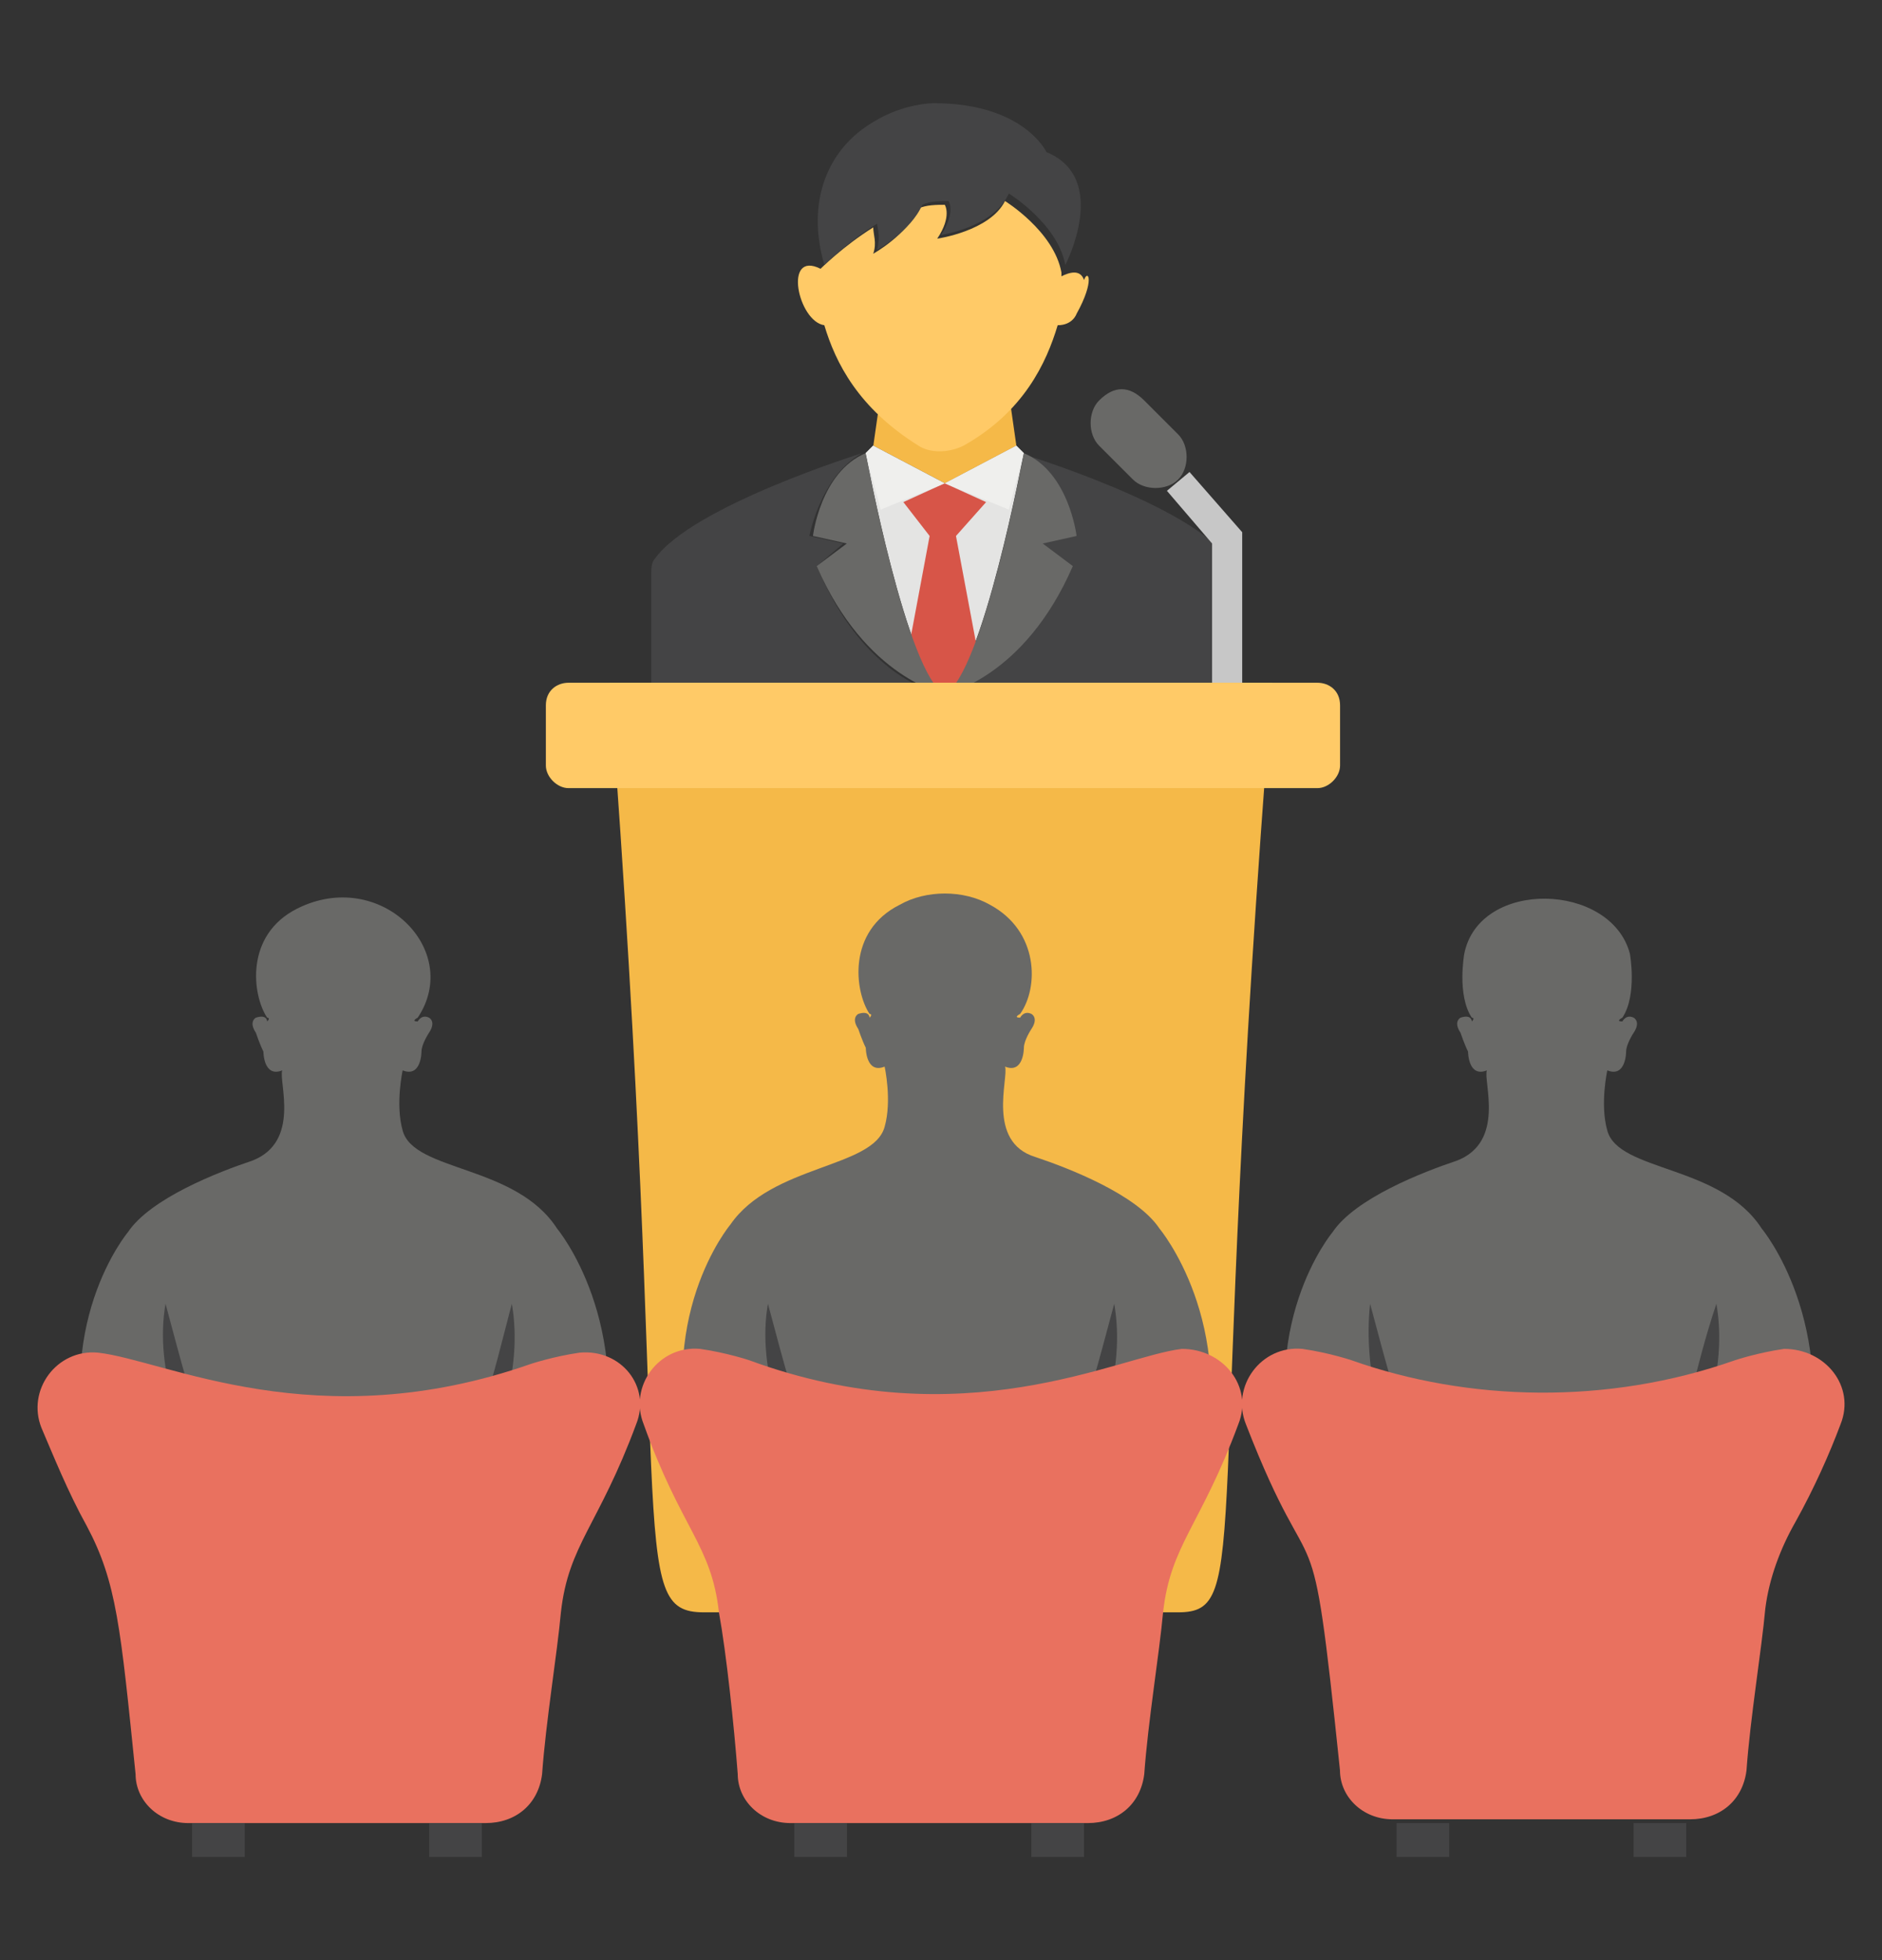 <svg xmlns="http://www.w3.org/2000/svg" width="24" height="25" viewBox="0 0 24 25" fill="none"><rect x="0" y="0" width="24" height="25" fill="#333333" stroke="none"/><path d="M12.959 5.684L12.047 6.164L11.135 5.684L11.039 5.78C11.039 5.78 11.567 8.612 12.047 8.852C12.527 8.612 13.055 5.78 13.055 5.78L12.959 5.684Z" fill="#E4E4E3"></path><path d="M15.744 7.316V8.852H12C12.048 8.852 13.008 8.66 13.632 7.22L13.248 6.932L13.68 6.836C13.68 6.836 13.584 6.068 13.008 5.78C13.008 5.78 15.216 6.452 15.648 7.124C15.744 7.172 15.744 7.268 15.744 7.316Z" fill="#444445"></path><path d="M12.049 8.852H8.305V7.316C8.305 7.268 8.305 7.172 8.353 7.124C8.833 6.452 10.993 5.78 10.993 5.78C10.465 6.068 10.321 6.836 10.321 6.836L10.753 6.932L10.417 7.22C10.993 8.612 11.905 8.852 12.049 8.852Z" fill="#444445"></path><path d="M12.479 8.372V8.42L12.431 8.516L12.191 8.756L12.047 8.852C12.047 8.852 11.903 8.756 11.855 8.756C11.855 8.756 11.664 8.516 11.568 8.42V8.372L11.855 6.836L11.52 6.404L12.047 6.164L12.575 6.404L12.191 6.836L12.479 8.372Z" fill="#D75548"></path><path d="M12.961 5.684L12.049 6.164L11.137 5.684L11.233 5.012H12.865L12.961 5.684Z" fill="#F5B948"></path><path d="M13.728 4.004C13.728 4.004 13.68 4.148 13.488 4.148C13.344 4.628 13.056 5.252 12.288 5.684C12.096 5.78 11.856 5.78 11.712 5.684C10.944 5.204 10.656 4.628 10.512 4.148C10.176 4.1 9.984 3.188 10.464 3.428C10.464 3.428 10.752 3.14 11.136 2.9C11.136 2.996 11.184 3.092 11.136 3.236C11.136 3.236 11.568 2.996 11.712 2.66C11.808 2.612 11.952 2.612 12.048 2.612C12.048 2.612 12.144 2.756 11.952 3.044C11.952 3.044 12.624 2.948 12.816 2.564C12.816 2.564 13.44 2.948 13.536 3.476C13.536 3.476 13.536 3.476 13.536 3.524C13.632 3.476 13.776 3.428 13.824 3.572C13.872 3.428 13.968 3.572 13.728 4.004Z" fill="#FFCA67"></path><path d="M13.345 1.94C13.345 1.94 13.057 1.316 11.905 1.316C11.905 1.316 11.521 1.316 11.137 1.556C10.561 1.892 10.273 2.564 10.513 3.38C10.513 3.38 10.801 3.092 11.185 2.852C11.185 2.9 11.233 2.996 11.185 3.188C11.185 3.188 11.617 2.948 11.761 2.612C11.857 2.564 12.001 2.564 12.097 2.564C12.097 2.564 12.193 2.708 12.001 2.996C12.001 2.996 12.673 2.9 12.865 2.468C12.865 2.468 13.489 2.852 13.585 3.38C13.585 3.38 14.161 2.276 13.345 1.94Z" fill="#444445"></path><path d="M12.961 5.684L12.049 6.164L12.865 6.5L13.057 5.78L12.961 5.684Z" fill="#EFEFED"></path><path d="M11.135 5.684L11.039 5.78L11.231 6.5L12.047 6.164L11.135 5.684Z" fill="#EFEFED"></path><path d="M11.039 5.78C10.463 6.02 10.367 6.836 10.367 6.836L10.799 6.932L10.415 7.22C11.039 8.66 12.047 8.852 12.047 8.852C11.567 8.612 11.039 5.78 11.039 5.78Z" fill="#696967"></path><path d="M13.057 5.78C13.633 6.02 13.729 6.836 13.729 6.836L13.297 6.932L13.681 7.22C13.057 8.66 12.049 8.852 12.049 8.852C12.529 8.612 13.057 5.78 13.057 5.78Z" fill="#696967"></path><path d="M15.841 8.804H15.457V6.932L14.881 6.26L15.169 6.02L15.841 6.788V8.804Z" fill="#C7C7C7"></path><path d="M14.592 5.108L15.024 5.54C15.168 5.684 15.168 5.972 15.024 6.116C14.88 6.26 14.592 6.26 14.448 6.116L14.016 5.684C13.872 5.54 13.872 5.252 14.016 5.108C14.112 5.012 14.208 4.964 14.304 4.964C14.4 4.964 14.496 5.012 14.592 5.108Z" fill="#696967"></path><path d="M16.223 8.708C15.359 19.652 15.983 20.564 15.023 20.564H8.975C7.967 20.564 8.591 19.508 7.775 8.708H16.223Z" fill="#F5B948"></path><path d="M17.089 8.996V9.764C17.089 9.908 16.945 10.052 16.801 10.052H7.249C7.105 10.052 6.961 9.908 6.961 9.764V8.996C6.961 8.804 7.105 8.708 7.249 8.708H16.801C16.945 8.708 17.089 8.804 17.089 8.996Z" fill="#FFCA67"></path><path d="M22.465 15.668C21.937 14.852 20.641 14.948 20.497 14.42C20.401 14.084 20.497 13.652 20.497 13.652C20.737 13.748 20.737 13.412 20.737 13.412C20.737 13.316 20.833 13.172 20.833 13.172C20.929 13.028 20.833 12.98 20.833 12.98C20.737 12.932 20.689 13.028 20.689 13.028C20.593 13.028 20.689 12.98 20.689 12.98C20.881 12.692 20.785 12.164 20.785 12.164C20.545 11.252 18.865 11.204 18.673 12.164C18.673 12.164 18.577 12.692 18.769 12.98C18.769 12.98 18.817 12.98 18.769 13.028C18.769 13.028 18.769 12.932 18.625 12.98C18.625 12.98 18.529 13.028 18.625 13.172C18.625 13.172 18.673 13.316 18.721 13.412C18.721 13.412 18.721 13.748 18.961 13.652C18.913 13.796 19.201 14.564 18.577 14.804C18.145 14.948 17.281 15.284 16.993 15.716C16.993 15.716 15.985 16.916 16.561 18.836C18.817 18.836 20.737 18.836 22.993 18.836C23.473 16.868 22.465 15.668 22.465 15.668Z" fill="#696967"></path><path d="M21.888 16.628C22.032 17.444 21.744 18.5 21.072 18.98C21.12 18.884 21.408 18.356 21.552 17.828C21.648 17.444 21.744 17.06 21.888 16.628ZM17.472 16.628C17.904 18.26 17.952 18.308 18.288 18.98C17.952 18.692 17.712 18.308 17.568 17.876C17.472 17.54 17.424 17.06 17.472 16.628Z" fill="#444445"></path><path d="M23.472 18.164C23.328 18.548 23.136 18.98 22.896 19.412C22.704 19.748 22.56 20.132 22.512 20.516C22.464 21.044 22.32 21.908 22.272 22.58C22.224 22.964 21.936 23.204 21.552 23.204H17.76C17.376 23.204 17.088 22.916 17.088 22.58C16.704 18.884 16.8 20.516 15.888 18.164C15.696 17.684 16.08 17.156 16.608 17.204C16.944 17.252 17.232 17.348 17.232 17.348C18.72 17.876 20.496 17.924 22.128 17.348C22.128 17.348 22.416 17.252 22.752 17.204C23.28 17.204 23.664 17.684 23.472 18.164Z" fill="#E9715F"></path><path d="M18.481 23.252H17.809V23.684H18.481V23.252Z" fill="#444445"></path><path d="M21.504 23.252H20.832V23.684H21.504V23.252Z" fill="#444445"></path><path d="M14.785 15.668C14.497 15.236 13.633 14.9 13.201 14.756C12.577 14.564 12.865 13.748 12.817 13.604C13.057 13.7 13.057 13.364 13.057 13.364C13.057 13.268 13.153 13.124 13.153 13.124C13.249 12.98 13.153 12.932 13.153 12.932C13.057 12.884 13.009 12.98 13.009 12.98C12.913 12.98 13.009 12.932 13.009 12.932C13.249 12.596 13.249 11.876 12.625 11.54C12.289 11.348 11.809 11.348 11.473 11.54C10.801 11.876 10.897 12.644 11.089 12.932C11.089 12.932 11.137 12.932 11.089 12.98C11.089 12.98 11.089 12.884 10.945 12.932C10.945 12.932 10.849 12.98 10.945 13.124C10.945 13.124 10.993 13.268 11.041 13.364C11.041 13.364 11.041 13.7 11.281 13.604C11.281 13.604 11.377 14.036 11.281 14.372C11.137 14.9 9.841 14.852 9.313 15.62C9.313 15.62 8.305 16.82 8.881 18.74C11.137 18.74 13.057 18.74 15.313 18.74C15.793 16.868 14.785 15.668 14.785 15.668Z" fill="#696967"></path><path d="M14.209 16.628C14.353 17.444 14.065 18.5 13.393 18.98C13.729 18.308 13.777 18.26 14.209 16.628ZM9.793 16.628C10.225 18.26 10.273 18.308 10.609 18.98C9.985 18.5 9.649 17.444 9.793 16.628Z" fill="#444445"></path><path d="M15.792 18.164C15.312 19.46 14.928 19.7 14.832 20.564C14.784 21.092 14.64 21.956 14.592 22.628C14.544 23.012 14.256 23.252 13.872 23.252H10.08C9.696 23.252 9.408 22.964 9.408 22.628C9.36 22.004 9.264 21.092 9.168 20.564C9.072 19.7 8.688 19.508 8.208 18.164C8.016 17.684 8.4 17.156 8.928 17.204C9.264 17.252 9.552 17.348 9.552 17.348C12.288 18.356 14.256 17.3 15.072 17.204C15.6 17.204 15.984 17.684 15.792 18.164Z" fill="#E9715F"></path><path d="M10.801 23.252H10.129V23.684H10.801V23.252Z" fill="#444445"></path><path d="M13.824 23.252H13.152V23.684H13.824V23.252Z" fill="#444445"></path><path d="M7.103 15.668C6.575 14.852 5.279 14.948 5.135 14.42C5.039 14.084 5.135 13.652 5.135 13.652C5.375 13.748 5.375 13.412 5.375 13.412C5.375 13.316 5.471 13.172 5.471 13.172C5.567 13.028 5.471 12.98 5.471 12.98C5.375 12.932 5.327 13.028 5.327 13.028C5.231 13.028 5.327 12.98 5.327 12.98C5.903 12.116 4.847 11.06 3.791 11.588C3.119 11.924 3.215 12.692 3.407 12.98C3.407 12.98 3.455 12.98 3.407 13.028C3.407 13.028 3.407 12.932 3.263 12.98C3.263 12.98 3.167 13.028 3.263 13.172C3.263 13.172 3.311 13.316 3.359 13.412C3.359 13.412 3.359 13.748 3.599 13.652C3.551 13.796 3.839 14.564 3.215 14.804C2.783 14.948 1.919 15.284 1.631 15.716C1.631 15.716 0.623 16.916 1.199 18.836C3.455 18.836 5.375 18.836 7.631 18.836C8.111 16.868 7.103 15.668 7.103 15.668Z" fill="#696967"></path><path d="M6.527 16.628C6.671 17.444 6.383 18.5 5.711 18.98C6.191 18.02 6.239 17.732 6.527 16.628ZM2.111 16.628C2.543 18.26 2.591 18.308 2.927 18.98C2.303 18.5 1.967 17.444 2.111 16.628Z" fill="#444445"></path><path d="M8.113 18.164C7.633 19.46 7.249 19.7 7.153 20.564C7.105 21.092 6.961 21.956 6.913 22.628C6.865 23.012 6.577 23.252 6.193 23.252H2.401C2.017 23.252 1.729 22.964 1.729 22.628C1.537 20.756 1.489 20.18 1.105 19.46C0.865 19.028 0.673 18.548 0.529 18.212C0.337 17.732 0.721 17.204 1.249 17.252C2.113 17.348 4.033 18.356 6.769 17.396C6.769 17.396 7.057 17.3 7.393 17.252C7.921 17.204 8.305 17.684 8.113 18.164Z" fill="#E9715F"></path><path d="M3.121 23.252H2.449V23.684H3.121V23.252Z" fill="#444445"></path><path d="M6.145 23.252H5.473V23.684H6.145V23.252Z" fill="#444445"></path></svg>